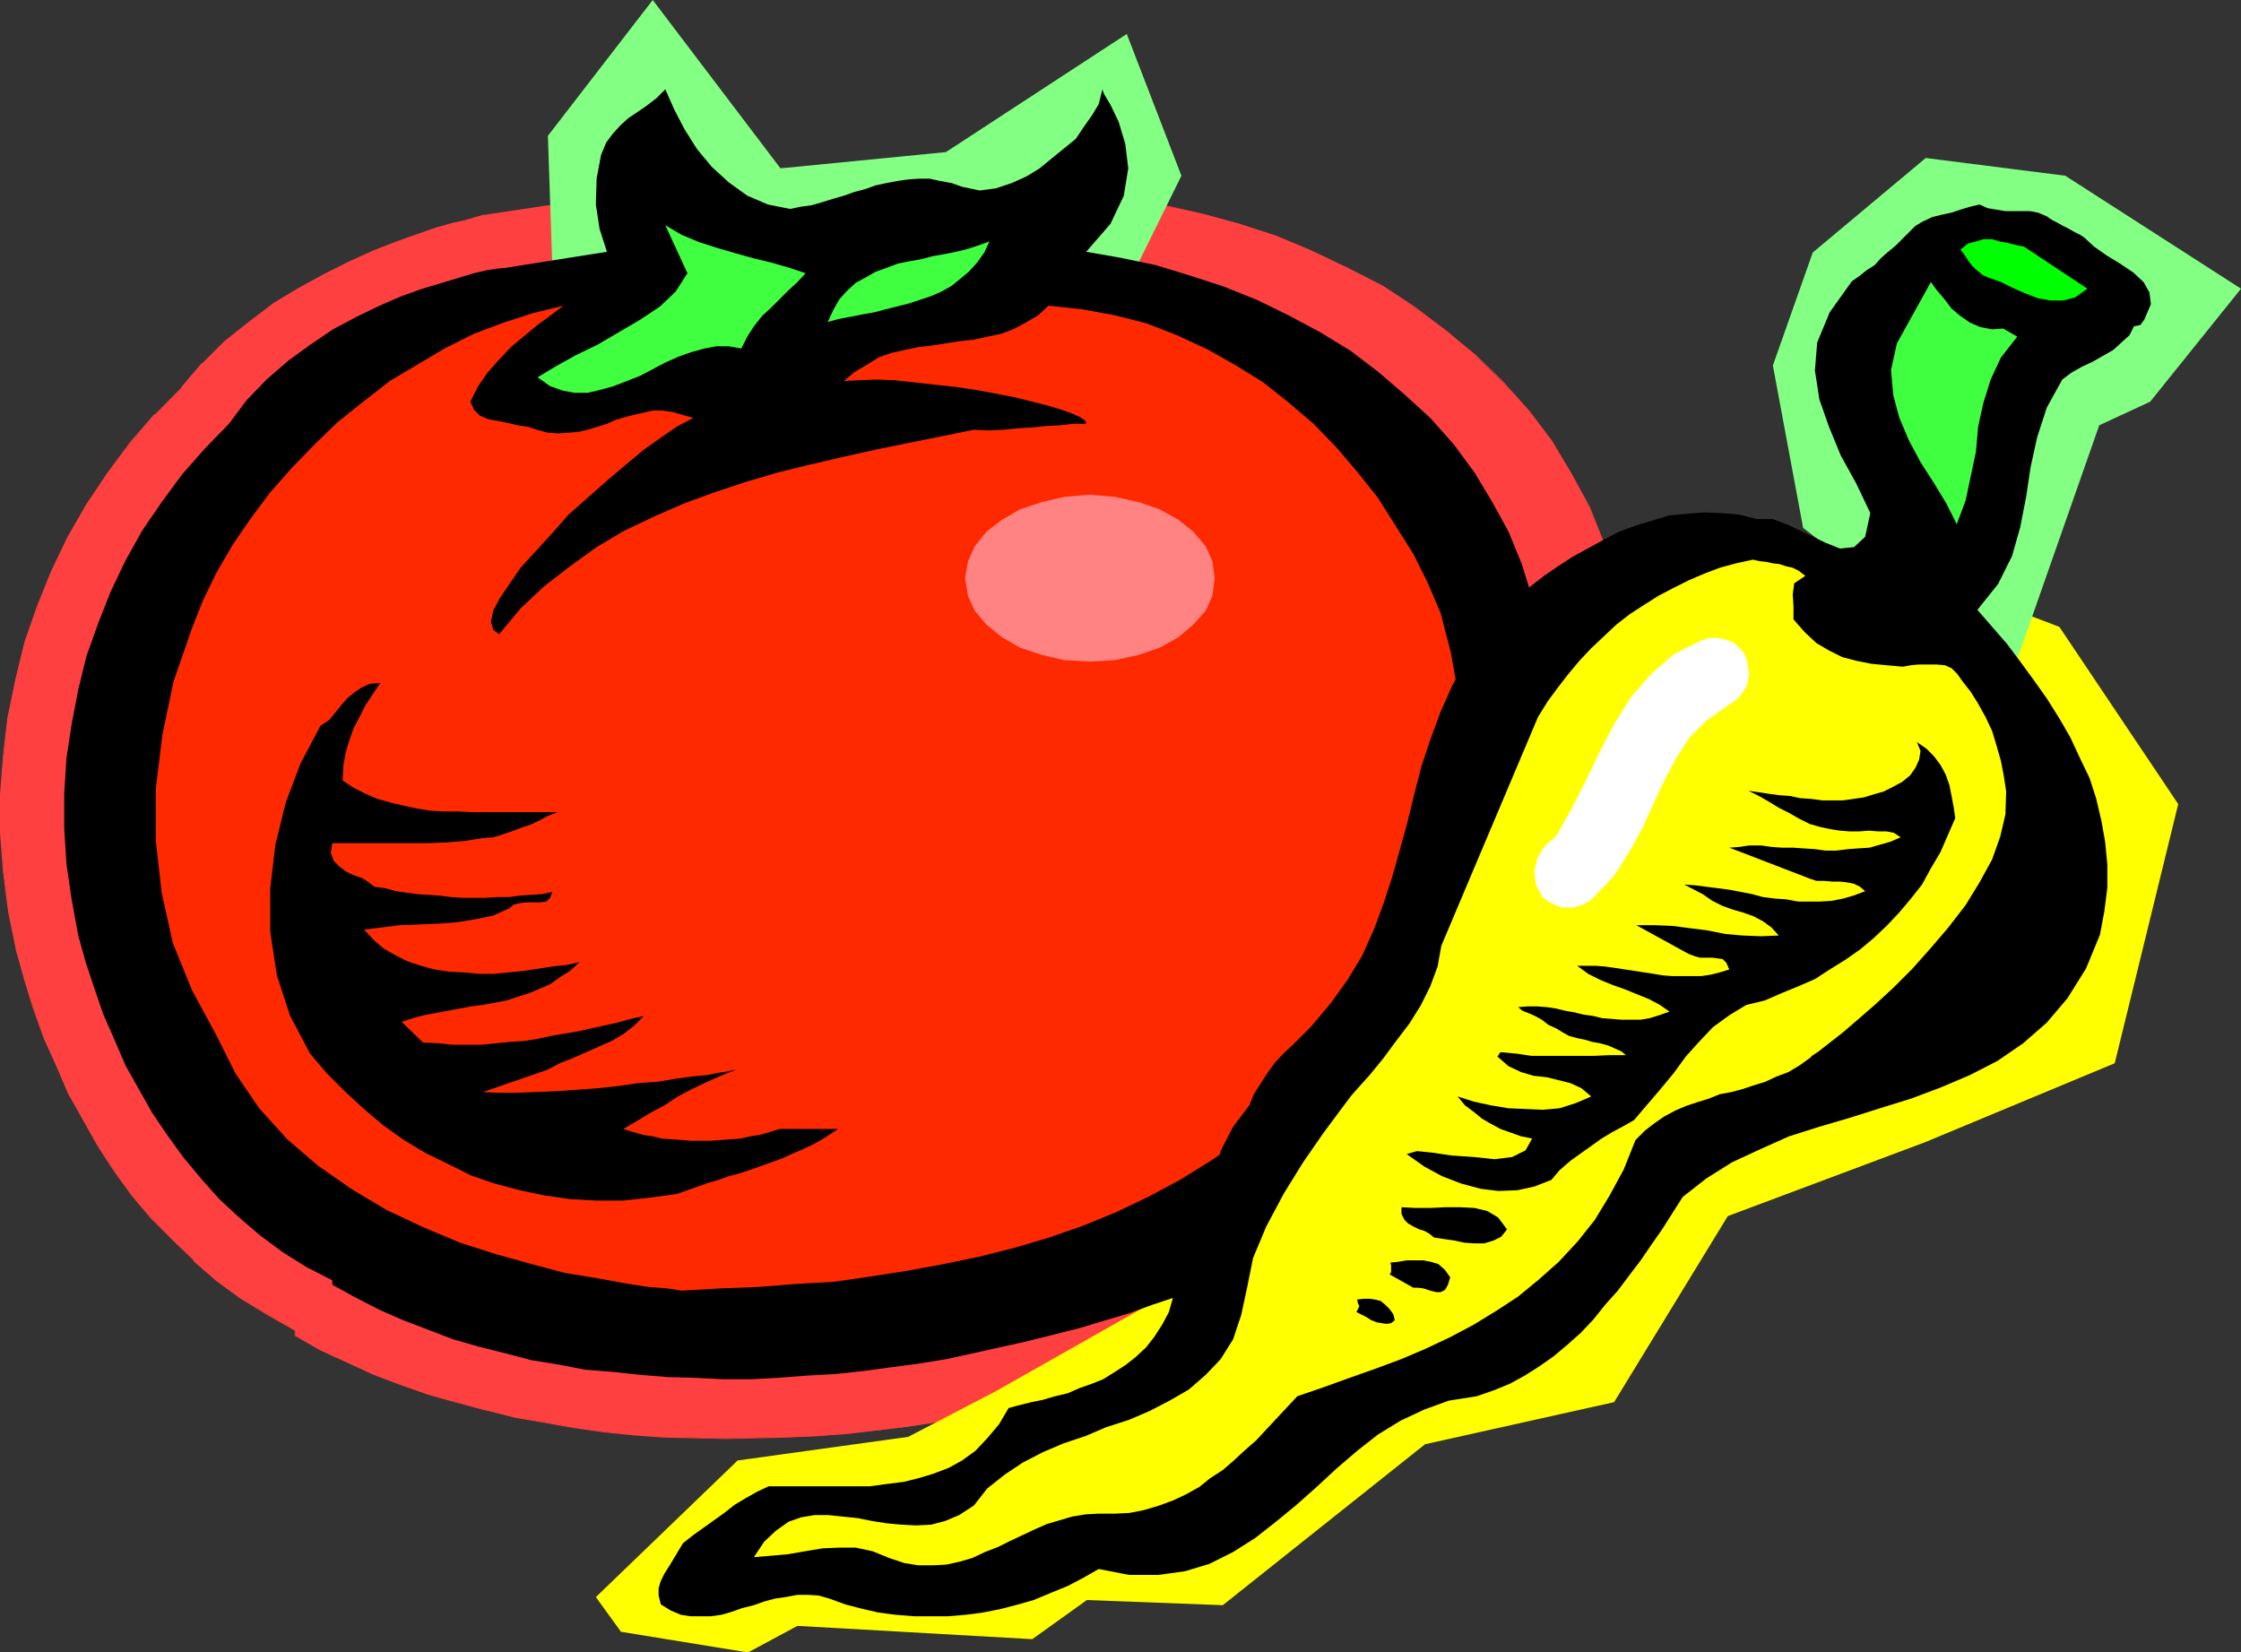 <?xml version="1.0" encoding="UTF-8" standalone="no"?>
<svg
   version="1.0"
   width="129.766mm"
   height="95.689mm"
   id="svg20"
   sodipodi:docname="Tomato &amp; Pepper.wmf"
   xmlns:inkscape="http://www.inkscape.org/namespaces/inkscape"
   xmlns:sodipodi="http://sodipodi.sourceforge.net/DTD/sodipodi-0.dtd"
   xmlns="http://www.w3.org/2000/svg"
   xmlns:svg="http://www.w3.org/2000/svg">
  <rect width="100%" height="100%" fill="#333333" stroke="none"/>
  <sodipodi:namedview
     id="namedview20"
     pagecolor="#ffffff"
     bordercolor="#000000"
     borderopacity="0.25"
     inkscape:showpageshadow="2"
     inkscape:pageopacity="0.0"
     inkscape:pagecheckerboard="0"
     inkscape:deskcolor="#d1d1d1"
     inkscape:document-units="mm" />
  <defs
     id="defs1">
    <pattern
       id="WMFhbasepattern"
       patternUnits="userSpaceOnUse"
       width="6"
       height="6"
       x="0"
       y="0" />
  </defs>
  <path
     style="fill:#ff4040;fill-opacity:1;fill-rule:evenodd;stroke:none"
     d="m 245.793,43.47 8.565,1.454 8.403,1.778 8.403,2.262 8.08,2.747 8.08,3.394 7.595,3.717 7.757,3.878 6.949,4.686 6.949,5.01 6.302,5.494 5.979,5.818 5.656,6.141 5.01,6.626 4.363,7.11 3.878,7.272 3.232,7.918 3.232,10.181 2.262,10.504 1.293,11.15 0.323,11.312 -0.485,11.15 -1.131,10.989 -1.939,10.666 -2.424,10.666 -2.424,7.272 -2.747,7.272 -3.232,7.434 -3.717,7.11 -4.04,6.949 -4.363,6.949 -5.01,6.464 -4.848,6.464 -5.656,5.818 -5.818,5.656 -6.141,5.171 -6.626,4.525 -6.949,4.202 -7.272,3.232 -7.434,3.07 -7.757,1.939 -5.979,2.101 -5.979,1.778 -5.979,2.101 -6.141,1.778 -6.141,1.616 -6.141,1.616 -6.464,1.454 -6.464,1.454 -6.626,1.293 -6.626,0.97 -6.626,1.131 -6.626,0.808 -6.626,0.646 -6.787,0.646 -6.626,0.162 -6.626,0.162 -6.949,0.162 -6.626,-0.162 -6.626,-0.162 -6.787,-0.485 -6.464,-0.646 -6.626,-0.97 -6.464,-1.131 -6.464,-1.131 -6.302,-1.454 -6.302,-1.778 -6.141,-1.778 -5.979,-2.101 -6.141,-2.262 -5.818,-2.747 -5.818,-2.586 -5.494,-3.232 v -1.131 l -5.979,-3.394 -5.818,-3.394 -5.494,-4.04 -4.848,-4.363 -4.848,-4.525 -4.525,-4.848 -4.202,-4.848 -3.878,-5.494 -3.555,-5.333 -3.394,-5.818 -3.07,-5.818 -2.747,-5.979 -2.586,-5.979 -2.262,-6.302 -1.939,-6.464 -1.939,-6.302 -1.616,-8.565 -1.131,-8.726 -0.646,-8.565 v -8.403 l 0.646,-8.565 0.97,-8.242 1.616,-8.403 2.101,-7.918 2.747,-7.918 3.07,-7.757 3.555,-7.434 4.04,-7.272 4.686,-6.787 5.01,-6.626 5.333,-6.141 5.818,-5.979 4.525,-5.333 5.01,-4.848 5.333,-4.202 5.494,-4.04 5.494,-3.394 5.494,-2.909 5.333,-2.747 5.333,-2.424 5.01,-1.939 4.525,-1.616 4.202,-1.454 3.555,-1.131 2.747,-0.485 2.424,-0.808 1.454,-0.323 h 0.323 l 24.725,-3.717 0.808,-1.293 3.394,-1.293 5.494,-0.97 7.434,-0.97 8.888,-1.131 10.181,-0.646 10.827,-0.646 10.989,-0.323 h 11.312 10.666 l 10.019,0.323 8.726,0.646 7.272,1.131 5.333,1.454 3.07,1.616 z"
     id="path1" />
  <path
     style="fill:#ff4040;fill-opacity:1;fill-rule:evenodd;stroke:none"
     d="m 245.793,43.47 8.565,1.454 8.403,1.939 v 0 l 8.242,2.262 8.08,2.747 8.08,3.232 7.757,3.878 7.595,3.878 7.11,4.525 6.787,5.171 6.464,5.494 v -0.162 l 5.979,5.818 5.656,6.302 v 0 l 4.848,6.626 4.363,7.11 4.04,7.11 3.07,7.918 3.232,10.181 v 0 l 2.262,10.504 1.293,11.15 0.485,11.312 -0.646,11.15 -1.131,10.989 -1.778,10.666 -2.586,10.666 v 0 l -2.424,7.11 -2.747,7.272 -3.232,7.595 -3.717,6.949 -4.04,7.11 -4.363,6.787 -4.848,6.626 -5.01,6.464 v 0 l -5.494,5.818 -5.818,5.656 v -0.162 l -6.302,5.171 -6.626,4.525 -6.787,4.202 -7.272,3.394 -7.434,2.909 -7.918,1.939 -5.818,2.101 -5.979,1.939 -5.979,2.101 -6.302,1.616 -5.979,1.616 -6.141,1.778 v 0 l -6.464,1.293 -6.464,1.454 -6.626,1.293 -13.251,2.101 -6.626,0.808 -6.626,0.646 -6.787,0.646 -6.626,0.162 -6.626,0.323 -6.949,0.162 -6.626,-0.162 -6.626,-0.323 -6.787,-0.485 -6.464,-0.485 -6.626,-1.131 -6.464,-0.97 -6.464,-1.293 -6.302,-1.454 v 0 l -6.302,-1.616 -6.141,-1.939 -5.979,-2.101 -5.979,-2.262 -11.635,-5.333 -5.656,-3.07 v 0 -1.293 l -5.979,-3.232 -5.818,-3.555 -5.333,-4.04 -5.01,-4.363 v 0.162 l -4.848,-4.525 -4.525,-4.848 v 0 l -4.04,-5.01 -4.04,-5.333 -3.394,-5.333 -3.394,-5.979 -3.07,-5.656 -2.747,-6.141 -2.747,-5.979 -2.262,-6.141 -1.778,-6.464 -1.939,-6.464 v 0.162 l -1.616,-8.565 -1.293,-8.726 -0.485,-8.565 v -8.403 l 0.485,-8.565 1.131,-8.242 1.616,-8.403 v 0.162 l 2.101,-8.08 2.586,-7.918 3.232,-7.595 3.555,-7.434 4.04,-7.272 4.686,-6.787 4.848,-6.787 5.494,-6.141 h -0.162 l 5.818,-5.818 h 0.162 l 4.525,-5.494 h -0.162 l 5.01,-4.686 v 0 l 5.494,-4.363 5.333,-3.878 5.656,-3.555 5.333,-2.747 5.333,-2.747 5.494,-2.586 4.848,-1.778 4.686,-1.778 4.04,-1.293 3.555,-1.131 v 0 l 2.747,-0.646 h 0.162 l 2.262,-0.646 1.454,-0.323 v 0 h 0.323 l 24.886,-3.717 0.808,-1.293 v 0 l 3.232,-1.293 v 0 l 5.494,-0.97 7.434,-0.97 8.888,-1.131 10.181,-0.646 10.827,-0.646 10.989,-0.323 h 21.978 l 10.019,0.323 8.726,0.646 7.272,1.131 h -0.162 l 5.494,1.454 3.07,1.616 v -0.162 l 0.646,2.101 h 0.162 l -0.646,-2.101 -3.232,-1.778 -5.333,-1.454 v 0 l -7.272,-1.131 -8.726,-0.485 -10.019,-0.485 h -21.978 l -10.989,0.485 -10.827,0.485 -10.181,0.808 -8.888,0.97 -7.434,0.97 -5.656,1.131 -3.232,1.293 -0.97,1.293 0.162,-0.162 -24.725,3.717 h -0.323 l -1.616,0.485 -2.262,0.646 v 0 l -2.747,0.646 v 0 l -3.555,0.97 -4.202,1.454 -4.525,1.616 -5.01,1.939 -5.333,2.424 -5.494,2.747 -5.333,2.909 -5.656,3.394 -5.333,4.04 -5.494,4.363 v 0 l -4.848,4.848 h -0.162 l -4.525,5.333 h 0.162 l -5.818,5.818 h -0.162 l -5.333,6.141 -5.01,6.787 -4.525,6.787 -4.202,7.272 -3.555,7.434 -3.07,7.595 -2.747,7.918 -1.939,8.08 v 0 L 1.616,157.075 0.646,165.317 0,173.881 v 8.403 l 0.646,8.565 1.131,8.726 1.778,8.565 v 0 l 1.778,6.464 1.939,6.302 2.262,6.302 2.747,5.979 2.586,6.141 3.232,5.656 3.232,5.818 3.555,5.494 3.878,5.333 4.202,5.01 v 0 l 4.686,4.686 4.686,4.525 v 0.162 l 5.01,4.363 5.333,3.878 5.818,3.555 5.979,3.394 v -0.162 1.293 l 5.656,3.232 11.635,5.333 5.979,2.262 5.979,2.101 6.302,1.778 6.141,1.616 h 0.162 l 6.302,1.616 6.464,1.131 6.464,1.131 6.626,0.97 6.464,0.646 6.787,0.485 6.626,0.162 6.626,0.162 6.949,-0.162 6.626,-0.162 6.626,-0.323 6.787,-0.485 6.626,-0.808 6.626,-0.808 13.251,-1.939 6.626,-1.293 6.464,-1.454 6.464,-1.454 v 0 l 6.302,-1.616 5.979,-1.778 6.141,-1.616 6.141,-2.101 5.979,-1.778 5.818,-2.101 7.918,-2.101 7.434,-2.909 7.272,-3.232 6.787,-4.202 6.626,-4.525 6.141,-5.171 v -0.162 l 5.818,-5.494 5.656,-5.818 v 0 l 5.01,-6.464 5.01,-6.626 4.363,-6.787 3.878,-7.11 3.878,-7.11 3.232,-7.434 2.586,-7.272 2.586,-7.272 v 0 l 2.424,-10.666 1.939,-10.666 0.97,-10.989 0.646,-11.15 -0.323,-11.312 -1.293,-11.15 -2.262,-10.504 v -0.162 l -3.394,-10.181 -3.07,-7.757 -4.04,-7.272 -4.202,-7.11 -5.01,-6.626 v 0 l -5.656,-6.302 -5.979,-5.818 v 0 l -6.464,-5.333 -6.787,-5.171 -7.11,-4.686 -7.595,-3.878 -7.757,-3.717 -8.08,-3.394 -8.08,-2.586 -8.242,-2.262 h -0.162 l -8.403,-1.939 -8.565,-1.454 0.162,0.162 z"
     id="path2" />
  <path
     style="fill:#ffff00;fill-opacity:1;fill-rule:evenodd;stroke:none"
     d="m 405.777,120.069 -54.782,-1.293 -15.352,12.12 -59.63,112.958 -26.341,42.662 -31.674,17.938 -19.23,10.019 -37.33,5.171 -31.027,29.896 5.494,7.595 27.795,4.525 10.827,-5.818 51.389,2.909 11.958,-8.565 29.734,1.131 44.278,-35.229 41.37,-9.211 24.886,-40.723 43.147,-16.16 41.531,-17.291 13.898,-56.721 -26.018,-38.784 z"
     id="path3" />
  <path
     style="fill:#83ff83;fill-opacity:1;fill-rule:evenodd;stroke:none"
     d="M 120.877,58.176 119.907,29.734 142.854,0 170.811,36.845 207.009,33.29 246.601,7.434 258.56,38.461 246.601,62.701 217.352,79.992 126.856,64.317 Z"
     id="path4" />
  <path
     style="fill:#83ff83;fill-opacity:1;fill-rule:evenodd;stroke:none"
     d="m 399.475,119.261 -4.848,-3.717 -6.626,-35.552 8.726,-24.725 24.725,-20.685 30.542,3.878 38.461,24.725 -19.877,24.725 -11.15,5.171 -18.584,53.005 -27.795,-8.242 z"
     id="path5" />
  <path
     style="fill:#000000;fill-opacity:1;fill-rule:evenodd;stroke:none"
     d="m 172.912,45.733 2.262,-0.485 2.424,-0.323 2.262,-0.646 2.586,-0.808 2.262,-0.646 2.262,-0.808 2.424,-0.646 2.262,-0.808 2.262,-0.485 2.586,-0.485 2.262,-0.323 2.262,-0.162 h 2.424 l 2.262,0.485 2.586,0.485 2.262,0.808 3.878,0.808 3.555,-0.485 3.394,-1.131 3.232,-1.454 2.909,-1.778 2.747,-2.262 2.586,-2.101 2.586,-2.101 1.616,-2.424 1.939,-2.747 1.454,-2.424 0.808,-3.232 0.323,0.97 1.454,2.424 1.778,3.717 1.454,4.848 0.646,5.333 -0.97,5.979 -2.909,6.141 -5.333,6.141 7.434,1.293 7.757,1.616 7.434,2.262 7.434,2.424 7.272,2.909 6.949,3.394 6.949,3.717 6.626,4.04 6.141,4.686 5.818,5.01 5.494,5.01 5.171,5.818 4.525,6.141 3.878,6.464 3.555,6.464 2.909,7.11 2.909,9.373 1.939,9.696 1.131,10.019 0.485,10.181 -0.485,10.181 -0.97,9.858 -1.616,10.019 -2.262,9.534 -2.262,6.626 -2.586,6.626 -2.909,6.626 -3.232,6.626 -3.717,6.464 -4.04,6.141 -4.363,5.979 -4.686,5.818 -5.01,5.494 -5.333,5.01 -5.656,4.686 -5.979,4.202 -6.302,3.717 -6.626,3.07 -6.787,2.424 -7.11,1.939 -5.333,1.778 -5.333,1.939 -5.494,1.616 -5.333,1.616 -5.818,1.454 -5.818,1.454 -5.818,1.293 -5.818,1.293 -5.979,1.293 -5.979,0.97 -6.141,0.808 -5.979,0.808 -6.141,0.646 -5.979,0.323 -6.302,0.485 -5.979,0.323 h -5.979 l -6.302,-0.323 -5.979,-0.162 -5.979,-0.485 -5.979,-0.646 -6.141,-0.485 -5.818,-1.131 -5.979,-0.97 -5.494,-1.454 -5.818,-1.454 -5.656,-1.616 -5.494,-2.101 -5.494,-2.101 -5.171,-2.262 -5.333,-2.747 -5.01,-2.747 v -0.97 l -5.656,-2.909 -5.171,-3.232 -5.01,-3.717 -4.525,-3.878 -4.363,-4.04 -3.878,-4.363 -4.04,-4.848 -3.394,-4.686 -3.394,-5.01 -2.909,-5.171 -2.909,-5.171 -2.424,-5.656 -2.424,-5.494 -1.939,-5.656 -1.939,-5.818 -1.616,-5.818 -1.454,-7.918 -1.131,-7.757 -0.485,-7.757 v -7.595 l 0.485,-7.757 1.131,-7.434 1.454,-7.595 1.778,-7.272 2.586,-7.272 2.747,-6.949 3.232,-6.787 3.717,-6.626 4.202,-6.141 4.525,-6.141 4.848,-5.494 5.333,-5.494 3.878,-5.171 4.363,-4.525 4.848,-4.202 4.686,-3.394 5.01,-3.394 5.171,-2.747 5.01,-2.424 4.848,-2.101 4.525,-1.616 4.363,-1.293 3.717,-1.131 3.232,-0.97 2.747,-0.646 2.101,-0.323 1.454,-0.162 h 0.323 l 22.462,-3.555 -1.616,-5.01 -0.808,-5.333 0.162,-5.656 0.97,-5.171 1.131,-2.747 1.454,-1.939 1.616,-1.778 1.778,-1.616 1.939,-1.293 2.101,-1.454 2.101,-1.616 1.939,-1.939 1.939,4.363 2.262,4.363 2.747,4.363 3.232,3.878 3.717,3.394 4.04,2.909 4.525,1.939 z"
     id="path6" />
  <path
     style="fill:#40ff40;fill-opacity:1;fill-rule:evenodd;stroke:none"
     d="m 176.305,59.792 -1.778,1.939 -1.939,1.778 -1.939,1.939 -1.939,1.939 -1.939,1.778 -1.778,2.262 -1.454,2.262 -1.293,2.586 -2.747,-0.485 h -2.747 l -2.586,0.485 -2.909,0.808 -2.747,0.97 -2.909,1.293 -2.747,1.454 -2.747,1.454 -2.909,1.131 -2.909,1.131 -2.909,0.808 -2.747,0.646 h -2.909 l -2.586,-0.485 -2.747,-0.97 -2.747,-1.939 4.04,-2.424 4.363,-2.424 4.686,-2.262 4.686,-2.747 4.686,-2.747 4.363,-2.909 3.394,-3.232 2.586,-4.04 -4.848,-10.504 3.555,2.101 3.878,1.616 4.04,1.293 3.878,1.131 4.04,1.131 4.04,0.97 3.878,1.131 z"
     id="path7" />
  <path
     style="fill:#40ff40;fill-opacity:1;fill-rule:evenodd;stroke:none"
     d="m 181.153,70.457 1.293,-2.747 1.293,-2.262 1.778,-1.939 1.778,-1.616 2.101,-1.131 2.262,-1.293 2.262,-0.808 2.586,-0.97 2.424,-0.485 2.747,-0.485 2.424,-0.646 2.747,-0.485 2.424,-0.485 2.586,-0.646 2.424,-0.808 2.262,-0.808 -1.131,2.424 -1.616,2.262 -1.778,1.939 -1.939,1.616 -1.778,1.454 -2.262,1.293 -2.262,0.97 -2.424,0.808 -2.424,0.808 -2.586,0.646 -2.586,0.646 -2.424,0.646 -2.747,0.485 -2.424,0.485 -2.586,0.485 z"
     id="path8" />
  <path
     style="fill:#ff2900;fill-opacity:1;fill-rule:evenodd;stroke:none"
     d="m 123.301,66.902 -2.747,2.101 -2.909,2.101 -2.909,2.424 -2.909,2.424 -2.586,2.747 -2.586,2.909 -2.101,3.07 -1.616,3.232 0.808,1.778 1.293,1.293 1.939,0.808 1.939,0.323 2.424,0.485 1.939,0.485 2.262,0.323 1.939,0.646 2.424,0.646 2.262,0.162 2.262,-0.162 2.101,-0.162 2.101,-0.485 2.101,-0.646 2.101,-0.646 1.778,-0.808 2.101,-0.646 1.939,-0.485 2.101,-0.485 2.101,-0.485 h 1.939 l 2.424,0.323 2.262,0.646 2.262,0.646 -3.394,1.778 -3.555,2.424 -3.878,2.747 -3.878,3.232 -4.202,3.555 -4.202,3.717 -4.202,3.717 -3.555,4.04 -3.555,3.878 -3.394,3.717 -2.424,3.555 -2.101,3.07 -1.454,2.747 -0.485,2.424 0.485,1.778 1.293,0.97 4.686,-5.656 5.171,-4.848 5.656,-4.363 5.818,-4.202 5.979,-3.555 6.464,-3.07 6.626,-2.909 6.626,-2.424 6.787,-2.262 7.11,-2.101 7.272,-1.778 6.949,-1.616 7.272,-1.616 7.11,-1.454 7.272,-1.454 7.11,-1.454 3.232,0.162 3.232,-0.162 3.232,-0.323 3.07,-0.162 2.909,-0.323 3.07,-0.162 2.909,-0.323 h 2.909 l -0.162,-0.646 -1.131,-0.808 -1.778,-0.808 -2.262,-0.808 -3.232,-0.97 -3.232,-0.808 -3.878,-0.97 -4.202,-0.808 -4.363,-0.808 -4.363,-0.646 -4.525,-0.485 -4.363,-0.485 -4.363,-0.485 -4.202,-0.162 -3.717,0.162 -3.232,0.162 2.262,-1.939 2.747,-1.616 2.586,-1.616 2.747,-0.97 2.909,-0.646 3.07,-0.646 2.909,-0.323 3.07,-0.485 3.07,-0.485 3.07,-0.323 2.909,-0.646 3.07,-0.646 2.586,-0.97 2.747,-1.454 2.747,-1.616 2.262,-2.101 7.434,0.808 7.11,1.293 6.949,1.778 6.626,2.586 6.626,3.07 6.302,3.555 5.979,3.717 5.494,4.363 5.494,4.686 5.01,5.171 4.686,5.494 4.363,5.494 3.878,6.141 3.878,6.141 3.07,6.141 2.909,6.787 2.262,8.726 1.454,8.242 0.485,8.242 -0.485,8.08 -1.131,8.08 -1.778,7.595 -2.424,7.272 -2.909,7.595 -3.717,7.272 -4.202,6.787 -4.363,6.949 -5.01,6.464 -5.01,6.302 -5.494,6.302 -5.494,5.656 -5.818,5.818 -6.626,4.525 -6.787,4.202 -6.949,3.717 -7.11,3.394 -7.11,2.909 -7.434,2.586 -7.595,2.262 -7.757,1.939 -7.757,1.616 -7.918,1.454 -8.242,1.293 -7.918,1.131 -8.403,0.485 -8.08,0.646 -8.403,0.323 -8.403,0.485 -3.07,-0.485 -4.202,-0.323 -5.171,-0.808 -6.141,-1.131 -6.949,-1.131 -7.272,-1.939 -7.595,-2.101 -8.08,-2.586 -8.08,-3.394 -7.918,-3.717 -7.595,-4.525 -7.434,-5.171 -6.787,-5.818 -6.141,-6.787 -5.171,-7.595 -4.202,-8.403 -5.333,-9.858 -4.202,-10.342 -2.424,-10.989 -1.293,-11.312 v -11.474 l 1.454,-11.797 2.424,-11.635 4.04,-11.635 2.424,-6.141 2.909,-5.979 3.555,-6.141 3.878,-5.656 4.202,-5.656 4.848,-5.494 5.01,-5.171 5.01,-4.848 5.656,-4.525 5.818,-4.525 5.979,-3.555 5.979,-3.555 6.464,-3.232 6.464,-2.424 6.464,-2.101 z"
     id="path9" />
  <path
     style="fill:#000000;fill-opacity:1;fill-rule:evenodd;stroke:none"
     d="m 83.224,149.48 -1.616,2.424 -1.616,2.424 -1.293,2.586 -1.293,2.424 -0.97,2.747 -0.808,2.747 -0.485,2.747 -0.162,3.232 2.424,1.616 2.586,1.293 2.586,1.131 2.909,0.808 2.747,0.646 2.909,0.646 3.07,0.485 2.909,0.162 h 3.232 l 3.07,0.162 h 3.07 3.07 3.07 3.232 3.07 3.07 l -2.101,0.808 -1.778,0.97 -2.101,0.97 -1.939,0.646 -2.101,0.808 -1.939,0.646 -2.101,0.646 -2.262,0.162 -4.04,0.646 -4.04,0.323 -4.363,0.162 H 88.88 84.517 80.315 76.437 72.72 l -0.323,2.101 0.646,1.778 1.131,1.131 1.454,1.131 1.616,0.808 1.939,0.646 1.293,0.808 1.454,1.131 2.424,0.323 2.262,0.646 2.424,0.323 2.262,0.323 2.586,0.162 2.424,0.162 2.424,0.323 2.586,0.162 h 2.424 2.586 l 2.424,-0.162 h 2.586 l 2.424,-0.323 2.424,-0.162 2.424,-0.162 2.262,-0.485 -0.485,1.293 -0.808,0.808 -1.293,0.162 h -1.454 -1.454 l -1.454,0.162 -1.454,0.323 -0.97,0.808 -3.555,1.616 -3.878,0.808 -4.04,0.646 -4.04,0.323 -4.202,0.162 -4.202,0.162 -3.878,0.485 -4.04,0.485 2.101,2.262 2.262,1.939 2.586,1.454 2.586,1.293 2.909,0.97 2.909,0.808 3.232,0.485 3.232,0.162 3.394,0.323 h 3.07 l 3.394,-0.323 3.232,-0.323 3.232,-0.485 3.07,-0.485 3.07,-0.323 2.909,-0.646 -2.101,1.939 -2.101,1.293 -2.262,1.616 -2.262,0.97 -2.262,0.97 -2.586,0.808 -2.424,0.808 -2.586,0.485 -2.586,0.485 -2.586,0.323 -2.586,0.485 -2.586,0.485 -2.586,0.485 -2.586,0.485 -2.424,0.646 -2.424,0.808 4.686,4.525 3.394,0.162 3.07,0.323 h 3.232 3.07 l 3.232,-0.323 3.07,-0.323 2.909,-0.162 3.07,-0.485 2.909,-0.646 2.909,-0.485 2.909,-0.485 2.909,-0.646 2.909,-0.646 2.909,-0.646 2.909,-0.808 2.909,-0.646 -2.101,2.101 -2.262,1.778 -2.747,1.616 -2.586,1.131 -2.909,1.293 -2.909,1.293 -2.909,1.131 -2.747,1.454 -14.059,4.848 3.232,0.162 h 4.04 l 4.202,-0.162 4.202,-0.162 4.686,-0.323 4.525,-0.323 4.525,-0.485 4.525,-0.646 4.363,-0.323 3.878,-0.646 3.555,-0.485 3.394,-0.323 2.424,-0.485 2.101,-0.323 1.293,-0.323 h 0.323 l -3.232,1.293 -3.232,1.454 -3.07,1.454 -3.07,1.616 -2.909,1.939 -3.07,1.616 -2.909,1.778 -3.07,1.778 2.101,0.646 2.262,0.646 2.101,0.323 1.939,0.485 2.424,0.162 1.939,0.162 2.101,0.162 h 2.262 2.101 l 2.101,-0.162 2.101,-0.162 2.262,-0.162 2.101,-0.485 2.101,-0.323 2.262,-0.646 2.101,-0.646 h 12.766 l -1.939,1.293 -1.778,1.131 -2.101,1.131 -2.101,0.97 -2.262,0.97 -2.101,0.97 -2.262,0.808 -2.262,0.808 -2.262,0.808 -2.424,0.808 -2.424,0.646 -2.262,0.808 -2.262,0.646 -2.262,0.808 -2.262,0.808 -2.262,0.808 -5.979,0.808 -5.818,0.646 h -5.818 l -5.818,-0.323 -5.656,-0.808 -5.333,-1.131 -5.494,-1.454 -5.171,-1.778 -4.848,-2.424 -5.01,-2.424 -4.848,-2.909 -4.525,-3.232 -4.202,-3.555 -4.04,-3.717 -4.04,-4.04 -3.717,-4.363 -4.363,-8.242 -2.909,-8.888 -1.454,-9.534 v -9.534 l 1.131,-9.534 2.262,-9.211 3.232,-8.565 4.363,-8.242 1.939,-1.293 1.454,-1.778 1.293,-1.616 1.293,-1.454 1.616,-1.293 1.454,-0.97 1.778,-0.808 z"
     id="path10" />
  <path
     style="fill:#000000;fill-opacity:1;fill-rule:evenodd;stroke:none"
     d="m 368.286,261.953 -2.262,3.555 -2.262,3.555 -2.262,3.232 -2.424,3.555 -2.586,3.394 -2.424,3.232 -2.747,3.07 -2.586,3.232 -2.747,2.909 -2.909,2.586 -3.07,2.586 -3.232,2.262 -3.07,1.939 -3.232,1.778 -3.555,1.454 -3.717,1.293 -6.141,0.97 -5.333,1.939 -5.171,2.424 -5.01,3.07 -4.525,3.555 -4.525,3.878 -4.363,4.04 -4.363,3.878 -4.525,3.717 -4.525,3.555 -4.848,3.07 -5.171,2.586 -5.333,1.616 -5.818,0.808 h -6.464 l -6.626,-1.293 -3.394,1.939 -3.394,1.778 -3.555,1.454 -3.878,1.616 -3.394,0.97 -3.717,0.97 -4.04,0.808 -3.717,0.485 -3.878,0.323 h -3.717 -3.717 l -4.04,-0.323 -3.717,-0.485 -3.555,-0.808 -3.717,-0.97 -3.555,-1.293 -2.262,-0.646 -2.424,-0.162 h -2.262 l -2.586,0.485 -2.262,0.323 -2.424,0.646 -2.262,0.808 -2.586,0.646 -2.262,0.808 -2.262,0.646 -2.262,0.323 h -2.262 -2.262 l -2.101,-0.323 -2.262,-0.97 -2.101,-1.293 -0.485,-1.939 v -1.616 l 0.485,-1.616 0.808,-1.616 1.131,-1.778 0.97,-1.616 0.97,-1.616 0.97,-1.616 2.262,-1.778 2.262,-1.616 2.262,-1.616 2.262,-1.616 2.262,-1.778 2.424,-1.454 2.586,-1.454 2.424,-1.131 h 3.555 3.717 3.717 3.717 3.717 3.717 l 3.555,-0.485 3.878,-0.485 3.232,-0.808 3.232,-0.97 3.394,-1.293 2.909,-1.616 2.909,-2.101 2.586,-2.747 2.586,-3.07 2.101,-3.555 2.424,-0.646 2.586,-0.646 2.424,-0.485 2.747,-0.808 2.747,-0.646 2.586,-1.131 2.747,-0.97 2.424,-0.97 2.586,-1.616 2.262,-1.454 2.262,-1.778 2.262,-2.101 1.778,-2.262 1.778,-2.747 1.454,-2.747 0.97,-3.394 2.586,-5.171 1.778,-5.494 1.454,-5.494 1.293,-5.494 1.616,-5.333 1.778,-5.171 2.586,-5.01 3.555,-4.686 0.97,-2.424 1.454,-2.262 1.454,-2.262 1.616,-2.262 1.939,-2.101 2.101,-1.939 1.939,-1.939 1.939,-1.939 4.363,-5.171 3.717,-5.171 3.232,-5.333 2.586,-5.818 2.101,-5.656 1.939,-5.979 1.616,-5.818 1.616,-5.818 1.454,-5.979 1.616,-6.302 1.939,-5.818 2.262,-6.141 2.586,-5.818 3.232,-5.818 3.878,-5.818 4.686,-5.494 2.586,-2.262 2.747,-2.262 2.909,-2.262 3.07,-2.101 3.232,-2.101 3.232,-1.778 3.555,-1.939 3.394,-1.778 3.555,-1.293 3.717,-1.131 3.717,-1.131 3.717,-0.323 3.878,-0.323 3.878,0.162 3.717,0.323 3.878,0.97 h 3.555 l 3.717,1.454 3.717,1.778 4.04,1.939 3.232,1.293 3.07,-0.323 2.424,-2.262 1.131,-5.171 -3.07,-6.464 -3.394,-6.141 -2.586,-6.302 -2.101,-5.979 -0.97,-6.302 0.485,-6.141 2.747,-6.626 4.848,-6.787 1.616,-1.131 1.616,-1.293 1.778,-1.131 1.293,-1.454 1.454,-1.293 1.778,-1.454 1.454,-1.454 1.454,-1.454 1.454,-1.454 1.616,-0.97 2.101,-0.97 1.939,-0.485 2.262,-0.485 1.939,-0.646 2.101,-0.646 2.101,-0.485 1.778,0.808 1.939,0.323 1.939,0.323 h 1.778 1.778 1.778 l 1.778,0.323 1.939,0.808 0.646,0.485 0.808,0.485 0.97,0.485 1.131,0.646 1.293,0.646 1.131,0.646 1.293,0.646 0.97,0.646 2.101,1.939 2.747,1.939 2.909,1.778 2.909,1.939 2.262,2.101 1.293,2.262 0.323,2.586 -1.454,3.394 -0.485,0.646 -0.323,0.485 -0.646,0.162 -0.808,0.162 -0.97,1.939 -1.778,1.616 -1.778,1.616 -2.262,1.293 -2.262,1.293 -2.424,1.131 -2.262,1.293 -1.939,1.454 -3.394,6.141 -2.101,6.464 -1.454,6.626 -0.97,6.464 -1.293,6.626 -1.778,6.302 -3.07,6.141 -4.525,5.656 3.232,3.717 3.232,3.717 2.909,3.878 3.07,4.202 2.747,3.878 2.747,4.363 2.424,4.202 2.101,4.525 2.101,4.363 1.454,4.525 1.131,4.848 0.808,4.525 0.485,5.01 v 5.01 l -0.646,5.171 -0.97,5.171 -3.07,7.434 -4.04,6.464 -4.525,5.333 -5.171,4.525 -5.656,3.878 -5.979,3.07 -6.464,2.747 -6.464,2.424 -6.787,2.101 -6.626,2.101 -6.626,1.939 -6.626,2.101 -6.141,2.747 -6.302,2.909 -5.656,3.555 z"
     id="path11" />
  <path
     style="fill:#ffff00;fill-opacity:1;fill-rule:evenodd;stroke:none"
     d="m 396.081,231.572 -2.262,1.616 -2.424,1.454 -2.586,0.97 -2.424,1.131 -2.586,0.808 -2.424,0.808 -2.424,0.646 -2.586,0.485 -2.424,0.97 -2.586,0.808 -2.424,0.808 -2.262,0.97 -2.424,1.293 -2.101,1.454 -2.101,1.616 -2.101,2.101 -2.586,6.464 -3.07,5.656 -3.232,5.333 -3.717,4.686 -4.202,4.525 -4.363,3.878 -4.525,3.717 -4.686,3.07 -5.01,3.07 -5.171,2.747 -5.494,2.586 -5.333,2.262 -5.656,2.101 -5.494,1.939 -5.818,2.101 -5.656,1.939 -2.262,2.424 -2.262,2.424 -2.262,2.424 -2.262,2.424 -2.586,2.262 -2.262,2.101 -2.424,2.101 -2.747,1.778 -2.424,1.939 -2.909,1.616 -2.747,1.293 -3.07,1.131 -3.232,0.97 -3.232,0.646 -3.232,0.162 h -3.555 l -2.909,0.162 -2.909,0.485 -2.747,0.808 -2.747,0.808 -2.586,1.131 -2.747,1.293 -2.747,1.293 -2.586,1.293 -2.909,1.131 -2.747,1.293 -2.747,0.808 -2.909,0.646 -3.07,0.162 h -3.07 l -3.07,-0.485 -3.394,-1.131 -3.555,-1.454 -3.717,-0.808 h -3.555 l -3.717,0.162 -3.878,0.646 -3.717,0.646 -3.717,0.323 -3.717,0.323 2.262,-3.394 2.586,-2.424 2.747,-1.939 2.747,-0.97 2.909,-0.485 h 3.07 l 3.07,0.323 3.232,0.323 3.232,0.646 3.07,0.485 3.394,0.323 3.232,0.162 3.232,-0.162 3.07,-0.808 3.07,-1.293 3.232,-2.101 2.909,-3.717 3.878,-3.07 3.878,-2.586 4.363,-2.262 4.525,-1.939 4.848,-1.616 4.525,-1.939 5.01,-1.616 4.525,-1.939 4.363,-2.262 4.202,-2.424 3.717,-3.232 3.232,-3.394 2.747,-4.363 1.778,-5.333 1.293,-5.979 1.293,-6.464 2.909,-6.949 3.878,-7.272 4.202,-6.787 4.363,-6.302 3.717,-5.01 2.424,-3.232 1.131,-1.293 2.909,-3.232 2.909,-3.555 2.747,-3.717 3.07,-4.04 2.424,-3.878 2.101,-4.202 1.616,-4.363 0.808,-4.525 21.17,-50.096 2.101,-3.394 2.262,-3.07 2.262,-2.909 2.424,-2.909 2.586,-2.747 2.747,-2.586 2.747,-2.586 2.909,-2.262 3.232,-2.101 3.07,-1.939 3.394,-1.778 3.232,-1.616 3.394,-1.454 3.394,-1.293 3.555,-0.97 3.717,-0.808 1.454,0.323 1.454,0.162 1.454,0.323 1.454,0.162 1.454,0.485 1.454,0.323 1.293,0.646 1.454,1.131 -2.424,1.616 -0.323,2.424 0.162,2.747 v 2.747 l 2.424,2.747 2.586,2.424 2.747,1.616 2.909,1.454 3.07,0.808 3.232,0.646 3.394,0.323 3.555,0.323 1.778,-0.323 1.778,-0.162 h 1.778 1.939 l 1.939,0.162 1.454,0.646 1.293,1.293 1.131,1.616 1.778,2.262 1.616,2.586 1.616,2.909 1.454,3.07 0.97,3.232 0.97,3.394 0.646,3.394 0.485,3.232 -0.162,5.01 -1.131,4.848 -1.778,5.01 -2.747,5.01 -3.07,5.01 -3.878,5.01 -3.878,4.525 -3.878,4.363 -4.202,4.202 -4.04,3.717 -3.717,3.232 -3.394,2.909 -2.909,2.262 -2.262,1.778 -1.454,0.97 z"
     id="path12" />
  <path
     style="fill:#000000;fill-opacity:1;fill-rule:evenodd;stroke:none"
     d="m 357.62,245.147 -2.262,1.293 -2.424,1.293 -2.424,1.454 -2.262,1.616 -2.262,1.616 -2.262,1.616 -2.424,2.101 -1.778,2.101 -3.717,1.454 -3.717,0.808 -4.202,0.162 -3.878,-0.485 -4.202,-1.131 -4.202,-1.616 -3.878,-2.101 -3.878,-2.747 2.262,-0.646 3.232,0.323 4.363,0.646 4.848,0.323 4.525,0.485 3.878,-0.485 2.909,-1.454 1.454,-2.586 -2.424,-0.485 -2.262,-0.808 -2.262,-0.808 -2.101,-1.131 -1.939,-1.131 -1.778,-1.454 -1.939,-1.454 -1.616,-1.939 3.555,1.131 3.717,0.808 3.878,0.646 3.717,0.162 3.717,0.162 3.717,-0.323 3.555,-1.131 3.394,-1.454 -2.101,-1.778 -2.424,-1.131 -2.586,-0.646 -2.586,-0.646 -2.909,-0.323 -2.747,-0.808 -2.747,-1.293 -2.424,-2.101 0.646,-0.97 3.555,0.323 3.232,0.485 h 3.555 3.232 3.555 3.394 l 3.394,-0.162 h 3.555 l -0.97,-0.808 -1.454,-0.646 -1.454,-0.646 -1.778,-0.485 -1.778,-0.323 -1.616,-0.485 -1.616,-0.323 -1.778,-0.485 -1.454,-0.808 -1.293,-0.808 -1.778,-0.808 -1.454,-1.131 -1.454,-0.808 -1.454,-0.646 -1.293,-0.485 -0.97,-0.808 2.101,-0.162 h 2.101 l 2.101,0.162 2.101,0.323 1.939,0.485 1.939,0.323 1.939,0.485 2.262,0.323 1.939,0.485 2.101,0.162 2.101,0.162 h 2.101 2.101 l 1.939,-0.323 2.101,-0.646 2.262,-0.808 -2.101,-1.454 -2.424,-1.293 -2.424,-0.97 -2.747,-1.131 -2.747,-0.97 -2.747,-1.131 -2.586,-1.293 -2.424,-1.778 h 2.101 1.939 l 2.101,0.162 2.262,0.323 2.101,0.323 2.101,0.323 2.101,0.323 2.101,0.323 1.939,0.323 2.101,0.162 h 2.101 2.262 1.939 l 2.101,-0.323 1.939,-0.485 2.101,-0.646 -0.646,-1.454 -0.808,-0.808 -1.131,-0.162 -1.131,-0.162 h -1.454 -1.293 l -1.131,-0.323 -1.293,-0.485 -11.474,-6.302 h 4.04 l 3.878,0.162 3.717,0.485 3.878,0.485 4.04,0.808 3.717,0.323 4.04,0.162 3.878,-0.162 -1.616,-1.778 -1.778,-1.293 -2.101,-1.131 -2.262,-0.808 -2.262,-0.646 -2.262,-0.808 -2.262,-1.131 -2.101,-1.454 -4.04,-2.101 2.424,0.162 2.424,0.323 2.586,0.323 2.424,0.323 2.586,0.485 2.424,0.485 2.424,0.646 2.586,0.323 2.424,0.162 2.586,0.485 h 2.424 2.424 l 2.586,-0.162 2.424,-0.485 2.262,-0.646 2.586,-0.97 -1.131,-0.97 -1.293,-0.646 -1.616,-0.323 -1.454,-0.162 h -1.616 l -1.939,-0.162 h -1.616 l -1.454,-0.485 -17.614,-6.787 2.262,-0.162 2.101,-0.323 h 2.586 l 2.262,0.323 2.262,0.162 h 2.424 l 2.262,0.162 2.586,0.162 2.262,0.323 h 2.424 l 2.586,-0.323 2.262,-0.162 2.424,-0.162 2.262,-0.646 2.262,-0.646 2.262,-0.97 -1.454,-0.97 -1.616,-0.323 h -1.778 l -2.101,-0.162 -2.101,0.162 h -2.101 l -2.101,-0.162 -2.101,-0.323 -2.262,-0.485 -2.262,-0.646 -2.262,-1.131 -2.262,-1.293 -2.262,-1.131 -2.101,-1.293 -2.262,-1.293 -2.262,-1.131 2.262,0.323 2.101,0.323 2.424,0.323 2.262,0.162 2.262,0.485 2.424,0.162 2.424,0.323 h 2.262 2.262 l 2.262,-0.323 2.262,-0.323 2.101,-0.646 2.262,-0.646 1.939,-0.97 2.101,-1.131 1.778,-1.454 1.131,-1.616 0.808,-1.778 0.323,-1.939 -0.808,-1.939 2.101,1.454 1.616,1.616 1.454,1.939 1.131,2.101 0.808,2.262 0.485,2.424 0.485,2.586 0.323,2.262 -1.616,3.717 -1.616,3.717 -2.101,3.555 -1.939,3.555 -2.424,3.07 -2.586,3.07 -2.747,2.909 -2.909,2.747 -2.909,2.424 -3.232,2.262 -3.394,2.101 -3.232,2.101 -3.717,1.616 -3.555,1.454 -3.717,1.616 -4.04,0.97 -3.717,2.262 -3.555,2.586 -3.07,3.232 -2.909,3.232 -2.586,3.555 -3.07,3.717 -2.909,3.394 z"
     id="path13" />
  <path
     style="fill:#00ff00;fill-opacity:1;fill-rule:evenodd;stroke:none"
     d="m 435.188,60.761 -1.131,-0.485 -0.808,-0.646 -0.808,-0.646 -0.808,-0.808 -0.646,-0.808 -0.646,-0.97 -0.646,-0.97 -0.646,-0.808 1.616,-1.293 1.778,-0.485 1.616,-0.485 h 1.939 l 1.616,0.485 1.778,0.323 1.939,0.485 1.616,0.323 13.898,9.211 -2.747,1.939 -2.586,0.646 h -2.747 l -2.747,-0.485 -2.909,-1.131 -2.586,-1.131 -2.586,-1.293 z"
     id="path14" />
  <path
     style="fill:#40ff40;fill-opacity:1;fill-rule:evenodd;stroke:none"
     d="m 428.24,114.736 -2.262,-4.525 -2.747,-4.525 -2.909,-4.525 -2.586,-4.848 -2.101,-5.01 -1.293,-4.848 -0.485,-5.494 1.293,-5.818 7.434,-13.413 1.293,1.778 1.778,2.101 1.454,1.939 1.939,1.616 2.101,1.454 2.262,0.97 2.586,0.485 2.424,-0.162 3.07,1.778 -3.555,4.525 -2.262,4.848 -1.616,5.171 -1.131,5.171 -0.485,5.494 -1.131,5.333 -1.131,5.333 z"
     id="path15" />
  <path
     style="fill:#000000;fill-opacity:1;fill-rule:evenodd;stroke:none"
     d="m 313.827,270.841 -0.97,-0.808 -1.131,-0.646 -1.131,-0.323 -1.293,-0.646 -1.131,-0.646 -0.808,-0.808 -0.646,-1.293 v -1.454 l 3.07,0.162 h 3.232 l 3.232,-0.162 h 3.394 l 3.07,0.162 2.747,0.646 2.424,1.454 1.939,2.586 -1.293,1.616 -1.616,0.808 -2.101,0.646 h -2.101 l -2.262,-0.162 -2.262,-0.485 -2.262,-0.323 z"
     id="path16" />
  <path
     style="fill:#000000;fill-opacity:1;fill-rule:evenodd;stroke:none"
     d="m 309.302,281.83 -5.171,-2.909 0.323,-0.485 v -0.97 -0.485 l -0.162,-0.646 1.616,-0.162 1.939,-0.323 h 1.778 1.939 l 1.616,0.323 1.616,0.485 1.454,1.293 1.131,1.616 -0.485,1.616 -0.646,1.131 -0.97,0.485 h -0.97 l -1.293,-0.323 -1.454,-0.485 -1.293,-0.162 z"
     id="path17" />
  <path
     style="fill:#000000;fill-opacity:1;fill-rule:evenodd;stroke:none"
     d="m 296.859,287.163 0.323,-0.646 0.323,-0.646 -0.323,-0.646 -0.162,-0.808 1.454,-0.162 h 1.293 l 1.131,0.162 1.293,0.323 0.97,0.808 0.97,0.97 0.808,1.131 0.323,1.293 -0.808,0.646 -0.97,0.162 -1.131,-0.162 -0.97,-0.162 -1.293,-0.485 -0.97,-0.646 -1.293,-0.646 z"
     id="path18" />
  <path
     style="fill:#ff8383;fill-opacity:1;fill-rule:evenodd;stroke:none"
     d="m 238.521,144.793 5.494,-0.323 5.171,-1.131 4.686,-1.616 4.04,-2.262 3.232,-2.747 2.747,-3.07 1.454,-3.232 0.485,-3.878 -0.485,-3.717 -1.454,-3.232 -2.747,-3.232 -3.232,-2.586 -4.04,-2.262 -4.686,-1.616 -5.171,-1.131 -5.494,-0.485 -5.656,0.485 -4.848,1.131 -4.848,1.616 -3.878,2.262 -3.394,2.586 -2.586,3.232 -1.454,3.232 -0.646,3.717 0.646,3.878 1.454,3.232 2.586,3.07 3.394,2.747 3.878,2.262 4.848,1.616 4.848,1.131 z"
     id="path19" />
  <path
     style="fill:#ffffff;fill-opacity:1;fill-rule:evenodd;stroke:none"
     d="m 372.488,140.107 -6.141,3.07 -5.01,4.363 -4.363,5.01 -3.555,5.656 -3.232,6.141 -2.909,6.141 -3.232,6.302 -3.232,5.818 -0.646,0.808 -0.808,0.646 -0.646,0.485 -0.808,0.97 v -0.162 l -1.454,2.424 -0.646,2.909 0.323,2.909 1.454,2.747 1.293,0.97 1.293,0.646 1.454,0.646 h 1.454 1.454 l 1.454,-0.485 1.454,-0.646 1.293,-0.97 1.293,-1.454 1.454,-1.454 1.454,-1.616 1.293,-1.778 2.909,-4.686 2.586,-4.848 2.262,-5.01 2.424,-5.171 2.424,-4.525 2.909,-4.525 3.717,-3.717 4.363,-3.07 2.586,-1.778 1.778,-2.424 0.646,-2.747 -0.485,-3.07 -0.485,-1.454 -1.131,-1.293 -0.97,-0.97 -1.293,-0.646 -1.454,-0.485 -1.454,-0.162 h -1.616 z"
     id="path20" />
</svg>
